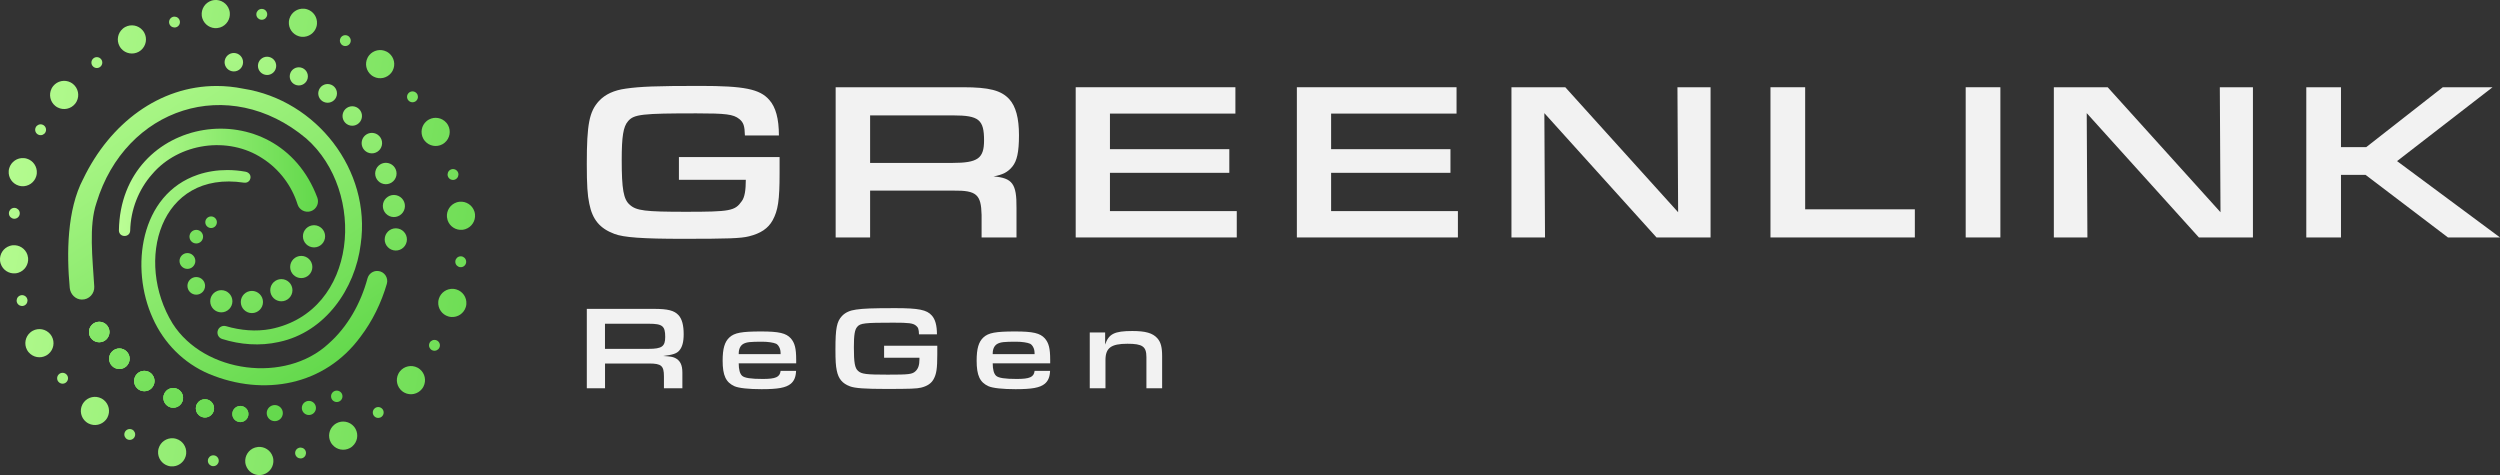 <svg xmlns="http://www.w3.org/2000/svg" xmlns:xlink="http://www.w3.org/1999/xlink" id="Layer_2" data-name="Layer 2" viewBox="0 0 1175.49 223.38"><rect x="0" y="0" width="1175.49" height="223.38" fill="#333333" stroke="none"/><defs><style>      .cls-1 {        fill: none;      }      .cls-2 {        fill: url(#linear-gradient-8);      }      .cls-3 {        fill: url(#linear-gradient-7);      }      .cls-4 {        fill: url(#linear-gradient-5);      }      .cls-5 {        fill: url(#linear-gradient-6);      }      .cls-6 {        fill: url(#linear-gradient-9);      }      .cls-7 {        fill: url(#linear-gradient-4);      }      .cls-8 {        fill: url(#linear-gradient-3);      }      .cls-9 {        fill: url(#linear-gradient-2);      }      .cls-10 {        fill: url(#linear-gradient);      }      .cls-11 {        clip-path: url(#clippath-17);      }      .cls-12 {        clip-path: url(#clippath-19);      }      .cls-13 {        clip-path: url(#clippath-11);      }      .cls-14 {        clip-path: url(#clippath-16);      }      .cls-15 {        clip-path: url(#clippath-18);      }      .cls-16 {        clip-path: url(#clippath-10);      }      .cls-17 {        clip-path: url(#clippath-15);      }      .cls-18 {        clip-path: url(#clippath-13);      }      .cls-19 {        clip-path: url(#clippath-14);      }      .cls-20 {        clip-path: url(#clippath-12);      }      .cls-21 {        clip-path: url(#clippath-31);      }      .cls-22 {        clip-path: url(#clippath-32);      }      .cls-23 {        clip-path: url(#clippath-33);      }      .cls-24 {        clip-path: url(#clippath-34);      }      .cls-25 {        clip-path: url(#clippath-35);      }      .cls-26 {        clip-path: url(#clippath-39);      }      .cls-27 {        clip-path: url(#clippath-30);      }      .cls-28 {        clip-path: url(#clippath-36);      }      .cls-29 {        clip-path: url(#clippath-37);      }      .cls-30 {        clip-path: url(#clippath-38);      }      .cls-31 {        clip-path: url(#clippath-27);      }      .cls-32 {        clip-path: url(#clippath-29);      }      .cls-33 {        clip-path: url(#clippath-26);      }      .cls-34 {        clip-path: url(#clippath-28);      }      .cls-35 {        clip-path: url(#clippath-20);      }      .cls-36 {        clip-path: url(#clippath-21);      }      .cls-37 {        clip-path: url(#clippath-22);      }      .cls-38 {        clip-path: url(#clippath-23);      }      .cls-39 {        clip-path: url(#clippath-24);      }      .cls-40 {        clip-path: url(#clippath-25);      }      .cls-41 {        clip-path: url(#clippath-1);      }      .cls-42 {        clip-path: url(#clippath-3);      }      .cls-43 {        clip-path: url(#clippath-4);      }      .cls-44 {        clip-path: url(#clippath-2);      }      .cls-45 {        clip-path: url(#clippath-7);      }      .cls-46 {        clip-path: url(#clippath-6);      }      .cls-47 {        clip-path: url(#clippath-9);      }      .cls-48 {        clip-path: url(#clippath-8);      }      .cls-49 {        clip-path: url(#clippath-5);      }      .cls-50 {        fill: url(#linear-gradient-43);      }      .cls-51 {        fill: url(#linear-gradient-40);      }      .cls-52 {        fill: url(#linear-gradient-41);      }      .cls-53 {        fill: url(#linear-gradient-42);      }      .cls-54 {        fill: url(#linear-gradient-49);      }      .cls-55 {        fill: url(#linear-gradient-48);      }      .cls-56 {        fill: url(#linear-gradient-45);      }      .cls-57 {        fill: url(#linear-gradient-47);      }      .cls-58 {        fill: url(#linear-gradient-44);      }      .cls-59 {        fill: url(#linear-gradient-46);      }      .cls-60 {        fill: url(#linear-gradient-10);      }      .cls-61 {        fill: url(#linear-gradient-11);      }      .cls-62 {        fill: url(#linear-gradient-12);      }      .cls-63 {        fill: url(#linear-gradient-13);      }      .cls-64 {        fill: url(#linear-gradient-19);      }      .cls-65 {        fill: url(#linear-gradient-14);      }      .cls-66 {        fill: url(#linear-gradient-21);      }      .cls-67 {        fill: url(#linear-gradient-20);      }      .cls-68 {        fill: url(#linear-gradient-22);      }      .cls-69 {        fill: url(#linear-gradient-23);      }      .cls-70 {        fill: url(#linear-gradient-28);      }      .cls-71 {        fill: url(#linear-gradient-25);      }      .cls-72 {        fill: url(#linear-gradient-32);      }      .cls-73 {        fill: url(#linear-gradient-31);      }      .cls-74 {        fill: url(#linear-gradient-33);      }      .cls-75 {        fill: url(#linear-gradient-30);      }      .cls-76 {        fill: url(#linear-gradient-15);      }      .cls-77 {        fill: url(#linear-gradient-16);      }      .cls-78 {        fill: url(#linear-gradient-17);      }      .cls-79 {        fill: url(#linear-gradient-18);      }      .cls-80 {        fill: url(#linear-gradient-35);      }      .cls-81 {        fill: url(#linear-gradient-34);      }      .cls-82 {        fill: url(#linear-gradient-36);      }      .cls-83 {        fill: url(#linear-gradient-38);      }      .cls-84 {        fill: url(#linear-gradient-27);      }      .cls-85 {        fill: url(#linear-gradient-24);      }      .cls-86 {        fill: url(#linear-gradient-26);      }      .cls-87 {        fill: url(#linear-gradient-29);      }      .cls-88 {        fill: url(#linear-gradient-37);      }      .cls-89 {        fill: url(#linear-gradient-39);      }      .cls-90 {        fill: url(#linear-gradient-57);      }      .cls-91 {        fill: url(#linear-gradient-58);      }      .cls-92 {        fill: url(#linear-gradient-59);      }      .cls-93 {        fill: url(#linear-gradient-53);      }      .cls-94 {        fill: url(#linear-gradient-54);      }      .cls-95 {        fill: url(#linear-gradient-55);      }      .cls-96 {        fill: url(#linear-gradient-56);      }      .cls-97 {        fill: url(#linear-gradient-50);      }      .cls-98 {        fill: url(#linear-gradient-51);      }      .cls-99 {        fill: url(#linear-gradient-52);      }      .cls-100 {        fill: url(#linear-gradient-67);      }      .cls-101 {        fill: url(#linear-gradient-68);      }      .cls-102 {        fill: url(#linear-gradient-69);      }      .cls-103 {        fill: url(#linear-gradient-63);      }      .cls-104 {        fill: url(#linear-gradient-64);      }      .cls-105 {        fill: url(#linear-gradient-65);      }      .cls-106 {        fill: url(#linear-gradient-66);      }      .cls-107 {        fill: url(#linear-gradient-60);      }      .cls-108 {        fill: url(#linear-gradient-61);      }      .cls-109 {        fill: url(#linear-gradient-62);      }      .cls-110 {        fill: url(#linear-gradient-72);      }      .cls-111 {        fill: url(#linear-gradient-71);      }      .cls-112 {        fill: url(#linear-gradient-73);      }      .cls-113 {        fill: url(#linear-gradient-70);      }      .cls-114 {        fill: #f2f2f2;      }      .cls-115 {        clip-path: url(#clippath);      }    </style><linearGradient id="linear-gradient" x1="-38.54" y1="185.23" x2="241.1" y2="240.16" gradientUnits="userSpaceOnUse"><stop offset="0" stop-color="#bbfe95"></stop><stop offset="1" stop-color="#62d84b"></stop></linearGradient><linearGradient id="linear-gradient-2" x1="-39.29" y1="189.06" x2="240.35" y2="243.99" xlink:href="#linear-gradient"></linearGradient><linearGradient id="linear-gradient-3" x1="-36.96" y1="177.19" x2="242.68" y2="232.12" xlink:href="#linear-gradient"></linearGradient><linearGradient id="linear-gradient-4" x1="-31.9" y1="151.45" x2="247.74" y2="206.38" xlink:href="#linear-gradient"></linearGradient><linearGradient id="linear-gradient-5" x1="-24.89" y1="115.74" x2="254.76" y2="170.67" xlink:href="#linear-gradient"></linearGradient><linearGradient id="linear-gradient-6" x1="-16.98" y1="75.5" x2="262.66" y2="130.43" xlink:href="#linear-gradient"></linearGradient><linearGradient id="linear-gradient-7" x1="-9.4" y1="36.87" x2="270.25" y2="91.8" xlink:href="#linear-gradient"></linearGradient><linearGradient id="linear-gradient-8" x1="-3.28" y1="5.71" x2="276.37" y2="60.64" xlink:href="#linear-gradient"></linearGradient><linearGradient id="linear-gradient-9" x1=".44" y1="-13.22" x2="280.09" y2="41.71" xlink:href="#linear-gradient"></linearGradient><linearGradient id="linear-gradient-10" x1="1.19" y1="-17.04" x2="280.84" y2="37.89" xlink:href="#linear-gradient"></linearGradient><linearGradient id="linear-gradient-11" x1="-1.14" y1="-5.17" x2="278.51" y2="49.76" xlink:href="#linear-gradient"></linearGradient><linearGradient id="linear-gradient-12" x1="-6.19" y1="20.57" x2="273.45" y2="75.5" xlink:href="#linear-gradient"></linearGradient><linearGradient id="linear-gradient-13" x1="-13.21" y1="56.28" x2="266.43" y2="111.21" xlink:href="#linear-gradient"></linearGradient><linearGradient id="linear-gradient-14" x1="-21.11" y1="96.52" x2="258.53" y2="151.45" xlink:href="#linear-gradient"></linearGradient><linearGradient id="linear-gradient-15" x1="-28.7" y1="135.15" x2="250.94" y2="190.08" xlink:href="#linear-gradient"></linearGradient><linearGradient id="linear-gradient-16" x1="-34.82" y1="166.3" x2="244.82" y2="221.23" xlink:href="#linear-gradient"></linearGradient><linearGradient id="linear-gradient-17" x1="-39.32" y1="189.21" x2="240.32" y2="244.14" xlink:href="#linear-gradient"></linearGradient><linearGradient id="linear-gradient-18" x1="-38.44" y1="184.75" x2="241.2" y2="239.68" xlink:href="#linear-gradient"></linearGradient><linearGradient id="linear-gradient-19" x1="-34.62" y1="165.26" x2="245.03" y2="220.19" xlink:href="#linear-gradient"></linearGradient><linearGradient id="linear-gradient-20" x1="-28.42" y1="133.71" x2="251.23" y2="188.64" xlink:href="#linear-gradient"></linearGradient><linearGradient id="linear-gradient-21" x1="-20.79" y1="94.89" x2="258.85" y2="149.82" xlink:href="#linear-gradient"></linearGradient><linearGradient id="linear-gradient-22" x1="-12.9" y1="54.72" x2="266.74" y2="109.65" xlink:href="#linear-gradient"></linearGradient><linearGradient id="linear-gradient-23" x1="-5.95" y1="19.31" x2="273.7" y2="74.24" xlink:href="#linear-gradient"></linearGradient><linearGradient id="linear-gradient-24" x1="-.99" y1="-5.94" x2="278.66" y2="48.99" xlink:href="#linear-gradient"></linearGradient><linearGradient id="linear-gradient-25" x1="1.22" y1="-17.19" x2="280.87" y2="37.74" xlink:href="#linear-gradient"></linearGradient><linearGradient id="linear-gradient-26" x1=".35" y1="-12.74" x2="279.99" y2="42.19" xlink:href="#linear-gradient"></linearGradient><linearGradient id="linear-gradient-27" x1="-3.48" y1="6.75" x2="276.16" y2="61.68" xlink:href="#linear-gradient"></linearGradient><linearGradient id="linear-gradient-28" x1="-9.68" y1="38.31" x2="269.96" y2="93.24" xlink:href="#linear-gradient"></linearGradient><linearGradient id="linear-gradient-29" x1="-17.3" y1="77.13" x2="262.34" y2="132.06" xlink:href="#linear-gradient"></linearGradient><linearGradient id="linear-gradient-30" x1="-25.19" y1="117.3" x2="254.45" y2="172.23" xlink:href="#linear-gradient"></linearGradient><linearGradient id="linear-gradient-31" x1="-32.15" y1="152.7" x2="247.49" y2="207.63" xlink:href="#linear-gradient"></linearGradient><linearGradient id="linear-gradient-32" x1="-37.11" y1="177.96" x2="242.53" y2="232.89" xlink:href="#linear-gradient"></linearGradient><clipPath id="clippath"><path class="cls-1" d="M125.41,194.24c0,2.09,1.7,3.79,3.79,3.79s3.79-1.7,3.79-3.79-1.7-3.79-3.79-3.79-3.79,1.69-3.79,3.79"></path></clipPath><linearGradient id="linear-gradient-33" x1="-473.71" y1="4785.57" x2="-470.55" y2="4785.57" gradientTransform="translate(-391167.07 38677.41) rotate(90) scale(81.77 -81.77)" xlink:href="#linear-gradient"></linearGradient><clipPath id="clippath-1"><path class="cls-1" d="M141.92,191.82c0,1.83,1.49,3.32,3.32,3.32s3.32-1.49,3.32-3.32-1.49-3.32-3.32-3.32-3.32,1.48-3.32,3.32"></path></clipPath><linearGradient id="linear-gradient-34" x1="-473.25" y1="4785.75" x2="-470.48" y2="4785.75" gradientTransform="translate(-391165.82 38668.32) rotate(90) scale(81.77 -81.77)" xlink:href="#linear-gradient"></linearGradient><clipPath id="clippath-2"><path class="cls-1" d="M155.66,186.34c0,1.48,1.2,2.69,2.69,2.69s2.68-1.2,2.68-2.69-1.2-2.68-2.68-2.68-2.69,1.2-2.69,2.68"></path></clipPath><linearGradient id="linear-gradient-35" x1="-472.71" y1="4785.92" x2="-470.47" y2="4785.92" gradientTransform="translate(-391166.7 38660.34) rotate(90) scale(81.77 -81.77)" xlink:href="#linear-gradient"></linearGradient><clipPath id="clippath-3"><path class="cls-1" d="M109.22,194.67c0,2.1,1.7,3.8,3.8,3.8s3.8-1.7,3.8-3.8-1.7-3.8-3.8-3.8-3.8,1.7-3.8,3.8"></path></clipPath><linearGradient id="linear-gradient-36" x1="-473.86" y1="4785.47" x2="-470.53" y2="4785.47" gradientTransform="translate(-391174.84 38689.33) rotate(90) scale(81.77 -81.77)" xlink:href="#linear-gradient"></linearGradient><clipPath id="clippath-4"><path class="cls-1" d="M109.22,194.67c0,2.1,1.7,3.8,3.8,3.8s3.8-1.7,3.8-3.8-1.7-3.8-3.8-3.8-3.8,1.7-3.8,3.8"></path></clipPath><linearGradient id="linear-gradient-37" x1="-473.86" y1="4785.47" x2="-470.53" y2="4785.47" gradientTransform="translate(-391174.84 38689.33) rotate(90) scale(81.77 -81.77)" xlink:href="#linear-gradient"></linearGradient><clipPath id="clippath-5"><path class="cls-1" d="M92.09,192.01c0,2.37,1.92,4.28,4.28,4.28s4.28-1.92,4.28-4.28-1.92-4.28-4.28-4.28-4.28,1.92-4.28,4.28"></path></clipPath><linearGradient id="linear-gradient-38" x1="-473.06" y1="4785.38" x2="-470.6" y2="4785.38" gradientTransform="translate(-391184.06 38696.66) rotate(90) scale(81.77 -81.77)" xlink:href="#linear-gradient"></linearGradient><clipPath id="clippath-6"><path class="cls-1" d="M92.09,192.01c0,2.37,1.92,4.28,4.28,4.28s4.28-1.92,4.28-4.28-1.92-4.28-4.28-4.28-4.28,1.92-4.28,4.28"></path></clipPath><linearGradient id="linear-gradient-39" x1="-473.06" y1="4785.38" x2="-470.6" y2="4785.38" gradientTransform="translate(-391184.06 38696.66) rotate(90) scale(81.77 -81.77)" xlink:href="#linear-gradient"></linearGradient><clipPath id="clippath-7"><path class="cls-1" d="M92.09,192.01c0,2.37,1.92,4.28,4.28,4.28s4.28-1.92,4.28-4.28-1.92-4.28-4.28-4.28-4.28,1.92-4.28,4.28"></path></clipPath><linearGradient id="linear-gradient-40" x1="-473.06" y1="4785.38" x2="-470.6" y2="4785.38" gradientTransform="translate(-391184.06 38696.66) rotate(90) scale(81.77 -81.77)" xlink:href="#linear-gradient"></linearGradient><clipPath id="clippath-8"><path class="cls-1" d="M76.82,187.08c0,2.56,2.08,4.63,4.63,4.63s4.63-2.07,4.63-4.63-2.07-4.63-4.63-4.63-4.63,2.07-4.63,4.63"></path></clipPath><linearGradient id="linear-gradient-41" x1="-473.06" y1="4785.31" x2="-470.6" y2="4785.31" gradientTransform="translate(-391193.27 38702.63) rotate(90) scale(81.77 -81.77)" xlink:href="#linear-gradient"></linearGradient><clipPath id="clippath-9"><path class="cls-1" d="M76.82,187.08c0,2.56,2.08,4.63,4.63,4.63s4.63-2.07,4.63-4.63-2.07-4.63-4.63-4.63-4.63,2.07-4.63,4.63"></path></clipPath><linearGradient id="linear-gradient-42" x1="-473.06" y1="4785.31" x2="-470.6" y2="4785.31" gradientTransform="translate(-391193.27 38702.63) rotate(90) scale(81.77 -81.77)" xlink:href="#linear-gradient"></linearGradient><clipPath id="clippath-10"><path class="cls-1" d="M76.82,187.08c0,2.56,2.08,4.63,4.63,4.63s4.63-2.07,4.63-4.63-2.07-4.63-4.63-4.63-4.63,2.07-4.63,4.63"></path></clipPath><linearGradient id="linear-gradient-43" x1="-473.06" y1="4785.31" x2="-470.6" y2="4785.31" gradientTransform="translate(-391193.27 38702.63) rotate(90) scale(81.77 -81.77)" xlink:href="#linear-gradient"></linearGradient><clipPath id="clippath-11"><path class="cls-1" d="M63.07,179.16c0,2.65,2.14,4.79,4.79,4.79s4.79-2.14,4.79-4.79-2.14-4.79-4.79-4.79-4.79,2.14-4.79,4.79"></path></clipPath><linearGradient id="linear-gradient-44" x1="-473.06" y1="4785.26" x2="-470.6" y2="4785.26" gradientTransform="translate(-391202.64 38708.64) rotate(90) scale(81.77 -81.77)" xlink:href="#linear-gradient"></linearGradient><clipPath id="clippath-12"><path class="cls-1" d="M63.07,179.16c0,2.65,2.14,4.79,4.79,4.79s4.79-2.14,4.79-4.79-2.14-4.79-4.79-4.79-4.79,2.14-4.79,4.79"></path></clipPath><linearGradient id="linear-gradient-45" x1="-473.06" y1="4785.26" x2="-470.6" y2="4785.26" gradientTransform="translate(-391202.64 38708.64) rotate(90) scale(81.77 -81.77)" xlink:href="#linear-gradient"></linearGradient><clipPath id="clippath-13"><path class="cls-1" d="M63.07,179.16c0,2.65,2.14,4.79,4.79,4.79s4.79-2.14,4.79-4.79-2.14-4.79-4.79-4.79-4.79,2.14-4.79,4.79"></path></clipPath><linearGradient id="linear-gradient-46" x1="-473.06" y1="4785.26" x2="-470.6" y2="4785.26" gradientTransform="translate(-391202.64 38708.64) rotate(90) scale(81.77 -81.77)" xlink:href="#linear-gradient"></linearGradient><clipPath id="clippath-14"><path class="cls-1" d="M51.31,168.67c0,2.66,2.16,4.82,4.82,4.82s4.82-2.16,4.82-4.82-2.16-4.82-4.82-4.82-4.82,2.16-4.82,4.82"></path></clipPath><linearGradient id="linear-gradient-47" x1="-473.06" y1="4785.23" x2="-470.6" y2="4785.23" gradientTransform="translate(-391212.22 38710.07) rotate(90) scale(81.77 -81.77)" xlink:href="#linear-gradient"></linearGradient><clipPath id="clippath-15"><path class="cls-1" d="M51.31,168.67c0,2.66,2.16,4.82,4.82,4.82s4.82-2.16,4.82-4.82-2.16-4.82-4.82-4.82-4.82,2.16-4.82,4.82"></path></clipPath><linearGradient id="linear-gradient-48" x1="-473.06" y1="4785.23" x2="-470.6" y2="4785.23" gradientTransform="translate(-391212.22 38710.07) rotate(90) scale(81.77 -81.77)" xlink:href="#linear-gradient"></linearGradient><clipPath id="clippath-16"><path class="cls-1" d="M51.31,168.67c0,2.66,2.16,4.82,4.82,4.82s4.82-2.16,4.82-4.82-2.16-4.82-4.82-4.82-4.82,2.16-4.82,4.82"></path></clipPath><linearGradient id="linear-gradient-49" x1="-473.06" y1="4785.23" x2="-470.6" y2="4785.23" gradientTransform="translate(-391212.22 38710.07) rotate(90) scale(81.77 -81.77)" xlink:href="#linear-gradient"></linearGradient><clipPath id="clippath-17"><path class="cls-1" d="M41.84,156.11c0,2.66,2.15,4.81,4.81,4.81s4.81-2.15,4.81-4.81-2.16-4.81-4.81-4.81-4.81,2.15-4.81,4.81"></path></clipPath><linearGradient id="linear-gradient-50" x1="-473.06" y1="4785.22" x2="-470.6" y2="4785.22" gradientTransform="translate(-391220.66 38716.84) rotate(90) scale(81.77 -81.77)" xlink:href="#linear-gradient"></linearGradient><clipPath id="clippath-18"><path class="cls-1" d="M41.84,156.11c0,2.66,2.15,4.81,4.81,4.81s4.81-2.15,4.81-4.81-2.16-4.81-4.81-4.81-4.81,2.15-4.81,4.81"></path></clipPath><linearGradient id="linear-gradient-51" x1="-473.06" y1="4785.22" x2="-470.6" y2="4785.22" gradientTransform="translate(-391220.66 38716.84) rotate(90) scale(81.77 -81.77)" xlink:href="#linear-gradient"></linearGradient><clipPath id="clippath-19"><path class="cls-1" d="M41.84,156.11c0,2.66,2.15,4.81,4.81,4.81s4.81-2.15,4.81-4.81-2.16-4.81-4.81-4.81-4.81,2.15-4.81,4.81"></path></clipPath><linearGradient id="linear-gradient-52" x1="-473.06" y1="4785.22" x2="-470.6" y2="4785.22" gradientTransform="translate(-391220.66 38716.84) rotate(90) scale(81.77 -81.77)" xlink:href="#linear-gradient"></linearGradient><clipPath id="clippath-20"><path class="cls-1" d="M105.7,28.32c-.51,2.34.97,4.66,3.32,5.17,2.34.51,4.66-.97,5.17-3.31.51-2.34-.97-4.66-3.31-5.17-2.34-.51-4.66.97-5.17,3.31"></path></clipPath><linearGradient id="linear-gradient-53" x1="-478.03" y1="4780.18" x2="-475.58" y2="4780.18" gradientTransform="translate(-390745.62 39074.17) rotate(90) scale(81.77 -81.77)" xlink:href="#linear-gradient"></linearGradient><clipPath id="clippath-21"><path class="cls-1" d="M121.38,30.04c-.51,2.32.96,4.61,3.28,5.12,2.32.51,4.61-.96,5.11-3.28.51-2.32-.96-4.61-3.28-5.11-2.32-.51-4.61.96-5.12,3.28"></path></clipPath><linearGradient id="linear-gradient-54" x1="-478.03" y1="4780.28" x2="-475.58" y2="4780.28" gradientTransform="translate(-390738.04 39071.53) rotate(90) scale(81.77 -81.77)" xlink:href="#linear-gradient"></linearGradient><clipPath id="clippath-22"><path class="cls-1" d="M136.33,35c-.5,2.3.96,4.58,3.26,5.08,2.31.5,4.58-.96,5.08-3.26.5-2.31-.95-4.58-3.26-5.08-2.3-.5-4.58.95-5.08,3.26"></path></clipPath><linearGradient id="linear-gradient-55" x1="-478.03" y1="4780.37" x2="-475.58" y2="4780.37" gradientTransform="translate(-390730.58 39064.51) rotate(90) scale(81.77 -81.77)" xlink:href="#linear-gradient"></linearGradient><clipPath id="clippath-23"><path class="cls-1" d="M149.74,42.97c-.52,2.38.98,4.72,3.36,5.24,2.38.52,4.73-.98,5.25-3.36s-.99-4.72-3.36-5.24c-2.38-.52-4.72.99-5.24,3.36"></path></clipPath><linearGradient id="linear-gradient-56" x1="-478.03" y1="4780.44" x2="-475.58" y2="4780.44" gradientTransform="translate(-390723.14 39057.86) rotate(90) scale(81.77 -81.77)" xlink:href="#linear-gradient"></linearGradient><clipPath id="clippath-24"><path class="cls-1" d="M161.16,53.57c-.54,2.47,1.02,4.91,3.49,5.45,2.47.54,4.91-1.03,5.45-3.5.54-2.47-1.02-4.91-3.49-5.45s-4.91,1.03-5.45,3.5"></path></clipPath><linearGradient id="linear-gradient-57" x1="-478.03" y1="4780.49" x2="-475.58" y2="4780.49" gradientTransform="translate(-390715.47 39057.5) rotate(90) scale(81.77 -81.77)" xlink:href="#linear-gradient"></linearGradient><clipPath id="clippath-25"><path class="cls-1" d="M170.15,66.27c-.57,2.6,1.08,5.16,3.67,5.73,2.6.57,5.16-1.08,5.73-3.68.57-2.6-1.08-5.16-3.67-5.73-2.6-.57-5.16,1.08-5.73,3.67"></path></clipPath><linearGradient id="linear-gradient-58" x1="-478.03" y1="4780.52" x2="-475.58" y2="4780.52" gradientTransform="translate(-390708.57 39056.6) rotate(90) scale(81.77 -81.77)" xlink:href="#linear-gradient"></linearGradient><clipPath id="clippath-26"><path class="cls-1" d="M176.52,80.52c-.59,2.71,1.12,5.39,3.84,5.98,2.71.59,5.39-1.13,5.99-3.84.59-2.71-1.12-5.39-3.84-5.99s-5.39,1.13-5.98,3.84"></path></clipPath><linearGradient id="linear-gradient-59" x1="-478.03" y1="4780.53" x2="-475.58" y2="4780.53" gradientTransform="translate(-390702.69 39055.05) rotate(90) scale(81.77 -81.77)" xlink:href="#linear-gradient"></linearGradient><clipPath id="clippath-27"><path class="cls-1" d="M180.13,95.75c-.61,2.8,1.16,5.57,3.97,6.19,2.8.61,5.57-1.16,6.18-3.97.61-2.8-1.16-5.57-3.97-6.18-2.8-.61-5.57,1.16-6.19,3.96"></path></clipPath><linearGradient id="linear-gradient-60" x1="-478.03" y1="4780.52" x2="-475.58" y2="4780.52" gradientTransform="translate(-390697.96 39053.52) rotate(90) scale(81.77 -81.77)" xlink:href="#linear-gradient"></linearGradient><clipPath id="clippath-28"><path class="cls-1" d="M181,111.46c-.62,2.82,1.17,5.6,3.99,6.22,2.82.62,5.6-1.17,6.22-3.99.62-2.82-1.17-5.6-3.99-6.22-2.82-.62-5.6,1.17-6.22,3.99"></path></clipPath><linearGradient id="linear-gradient-61" x1="-478.03" y1="4780.49" x2="-475.58" y2="4780.49" gradientTransform="translate(-390694.64 39050.89) rotate(90) scale(81.77 -81.77)" xlink:href="#linear-gradient"></linearGradient><clipPath id="clippath-29"><path class="cls-1" d="M142.43,111.11c0,2.88,2.34,5.22,5.22,5.22s5.22-2.34,5.22-5.22-2.34-5.22-5.22-5.22-5.22,2.34-5.22,5.22"></path></clipPath><linearGradient id="linear-gradient-62" x1="-473.17" y1="4785.8" x2="-470.71" y2="4785.8" gradientTransform="translate(-391167.26 38651.45) rotate(90) scale(81.77 -81.77)" xlink:href="#linear-gradient"></linearGradient><clipPath id="clippath-30"><path class="cls-1" d="M136.43,125.54c0,2.88,2.34,5.22,5.22,5.22s5.22-2.34,5.22-5.22-2.34-5.22-5.22-5.22-5.22,2.34-5.22,5.22"></path></clipPath><linearGradient id="linear-gradient-63" x1="-473.06" y1="4785.64" x2="-470.6" y2="4785.64" gradientTransform="translate(-391160.4 38657.01) rotate(90) scale(81.77 -81.77)" xlink:href="#linear-gradient"></linearGradient><clipPath id="clippath-31"><path class="cls-1" d="M127.07,136.45c0,2.88,2.34,5.22,5.22,5.22s5.22-2.34,5.22-5.22-2.34-5.22-5.22-5.22-5.22,2.34-5.22,5.22"></path></clipPath><linearGradient id="linear-gradient-64" x1="-473.01" y1="4785.47" x2="-470.55" y2="4785.47" gradientTransform="translate(-391155.97 38663.82) rotate(90) scale(81.77 -81.77)" xlink:href="#linear-gradient"></linearGradient><clipPath id="clippath-32"><path class="cls-1" d="M113.22,142c0,2.88,2.34,5.22,5.22,5.22s5.22-2.34,5.22-5.22-2.34-5.22-5.22-5.22-5.22,2.34-5.22,5.22"></path></clipPath><linearGradient id="linear-gradient-65" x1="-473.04" y1="4785.29" x2="-470.59" y2="4785.29" gradientTransform="translate(-391155.18 38672.22) rotate(90) scale(81.77 -81.77)" xlink:href="#linear-gradient"></linearGradient><clipPath id="clippath-33"><path class="cls-1" d="M98.84,141.65c0,2.88,2.34,5.22,5.22,5.22s5.22-2.34,5.22-5.22-2.34-5.22-5.22-5.22-5.22,2.34-5.22,5.22"></path></clipPath><linearGradient id="linear-gradient-66" x1="-473.14" y1="4785.15" x2="-470.69" y2="4785.15" gradientTransform="translate(-391157.67 38679.96) rotate(90) scale(81.77 -81.77)" xlink:href="#linear-gradient"></linearGradient><clipPath id="clippath-34"><path class="cls-1" d="M88.13,134.41c0,2.29,1.86,4.15,4.15,4.15s4.15-1.86,4.15-4.15-1.86-4.15-4.15-4.15-4.15,1.86-4.15,4.15"></path></clipPath><linearGradient id="linear-gradient-67" x1="-472.93" y1="4785.07" x2="-470.98" y2="4785.07" gradientTransform="translate(-391163.47 38685.18) rotate(90) scale(81.77 -81.77)" xlink:href="#linear-gradient"></linearGradient><clipPath id="clippath-35"><path class="cls-1" d="M84.41,122.71c0,2.05,1.67,3.72,3.72,3.72s3.72-1.67,3.72-3.72-1.67-3.72-3.72-3.72-3.72,1.67-3.72,3.72"></path></clipPath><linearGradient id="linear-gradient-68" x1="-472.93" y1="4785.11" x2="-471.18" y2="4785.11" gradientTransform="translate(-391170.47 38685.57) rotate(90) scale(81.77 -81.77)" xlink:href="#linear-gradient"></linearGradient><clipPath id="clippath-36"><path class="cls-1" d="M89.09,111.28c0,1.77,1.43,3.2,3.2,3.2s3.2-1.43,3.2-3.2-1.43-3.2-3.2-3.2-3.2,1.43-3.2,3.2"></path></clipPath><linearGradient id="linear-gradient-69" x1="-472.84" y1="4785.23" x2="-471.34" y2="4785.23" gradientTransform="translate(-391176.01 38681.49) rotate(90) scale(81.77 -81.77)" xlink:href="#linear-gradient"></linearGradient><clipPath id="clippath-37"><path class="cls-1" d="M96.53,104.49c0,1.5,1.22,2.73,2.73,2.73s2.72-1.22,2.72-2.73-1.22-2.73-2.72-2.73-2.73,1.22-2.73,2.73"></path></clipPath><linearGradient id="linear-gradient-70" x1="-472.7" y1="4785.34" x2="-471.42" y2="4785.34" gradientTransform="translate(-391178.58 38676.63) rotate(90) scale(81.77 -81.77)" xlink:href="#linear-gradient"></linearGradient><clipPath id="clippath-38"><path class="cls-1" d="M93.04,82.16c-27.32,9.24-31.95,43.94-21.2,67.48,5.21,11.66,14.48,21.12,26.51,26.21,25.63,10.65,54.3,5.5,71.17-17.52,5.6-7.36,9.77-15.95,12.37-24.87.84-2.89-1.2-5.83-4.2-6.05-2.27-.16-4.31,1.32-4.9,3.51-3.15,11.63-9.25,22.67-18.31,30.68-20.23,18.79-58.45,13.95-73.32-9.47-18-29.25-6.17-72.26,33.65-66.23,1.04.16,2.13-.29,2.67-1.34.89-1.72-.13-3.47-2.04-3.82-2.82-.52-5.7-.78-8.58-.78-4.72,0-9.42.71-13.81,2.19"></path></clipPath><linearGradient id="linear-gradient-71" x1="-472.72" y1="4785.76" x2="-470.66" y2="4785.76" gradientTransform="translate(-391189.5 38671.4) rotate(90) scale(81.77 -81.77)" xlink:href="#linear-gradient"></linearGradient><clipPath id="clippath-39"><path class="cls-1" d="M39.09,84.18c-7.58,14.43-7.8,34.95-6.3,51.17.28,2.98,2.66,5.46,5.66,5.51,3.42.06,6.07-2.8,5.87-6.14-.8-13.24-2.63-28.59,1.04-39.34,13.56-44.7,62.15-60.83,98.6-30.29,28.48,24.94,24.43,81.36-16.67,89.61-6.94,1.32-14.23.65-21.03-1.34-1.52-.44-3.12.31-3.75,1.76-.74,1.71.14,3.7,1.92,4.26,8.57,2.72,17.81,3.39,26.57,1.45l.27-.06c21.53-4.58,35.74-24.84,38.34-45.98,4.96-34.75-20.79-67.71-55.17-73.08-4.27-.87-8.5-1.28-12.64-1.28-26.74,0-50.06,17.42-62.7,43.76"></path></clipPath><linearGradient id="linear-gradient-72" x1="-473.06" y1="4785.83" x2="-470.6" y2="4785.83" gradientTransform="translate(-391214.42 38676.14) rotate(90) scale(81.77 -81.77)" xlink:href="#linear-gradient"></linearGradient><linearGradient id="linear-gradient-73" x1="55.91" y1="85.72" x2="149.51" y2="85.72" xlink:href="#linear-gradient"></linearGradient></defs><g id="Layer_1-2" data-name="Layer 1"><g><g><g><g><g id="_Radial_Repeat_" data-name="&amp;lt;Radial Repeat&amp;gt;"><path class="cls-10" d="M123.97,223.05c3.02-.98,4.85-3.92,4.55-6.95-.05-.47-.13-.93-.29-1.39-.98-3.01-3.92-4.85-6.94-4.55-.47.05-.95.15-1.41.29-3.02.99-4.85,3.92-4.55,6.96.05.47.14.93.3,1.39.98,3.01,3.91,4.84,6.93,4.55.47-.05.94-.14,1.41-.29"></path></g><g id="_Radial_Repeat_-2" data-name="&amp;lt;Radial Repeat&amp;gt;"><path class="cls-9" d="M80.42,219.28c3.16.25,5.98-1.76,6.86-4.68.14-.45.23-.91.27-1.4.25-3.16-1.76-5.98-4.67-6.86-.45-.14-.93-.23-1.41-.27-3.17-.24-5.99,1.77-6.87,4.69-.14.45-.22.91-.26,1.4-.25,3.15,1.76,5.97,4.67,6.86.45.14.92.23,1.41.27"></path></g><g id="_Radial_Repeat_-3" data-name="&amp;lt;Radial Repeat&amp;gt;"><path class="cls-8" d="M41.63,199.12c2.83,1.44,6.2.66,8.13-1.69.3-.36.56-.75.78-1.19,1.44-2.82.66-6.2-1.69-8.13-.36-.3-.77-.57-1.2-.79-2.83-1.44-6.21-.66-8.14,1.7-.3.36-.55.76-.78,1.19-1.44,2.82-.66,6.19,1.69,8.12.36.3.76.56,1.2.79"></path></g><g id="_Radial_Repeat_-4" data-name="&amp;lt;Radial Repeat&amp;gt;"><path class="cls-7" d="M13.5,165.65c2.06,2.42,5.48,2.99,8.16,1.55.41-.22.81-.48,1.18-.8,2.41-2.05,2.98-5.47,1.55-8.15-.22-.41-.5-.82-.81-1.19-2.07-2.41-5.48-2.98-8.17-1.54-.41.22-.8.49-1.17.81-2.41,2.05-2.98,5.46-1.55,8.15.22.42.49.81.81,1.19"></path></g><g id="_Radial_Repeat_-5" data-name="&amp;lt;Radial Repeat&amp;gt;"><path class="cls-4" d="M.32,123.97c.98,3.02,3.92,4.85,6.95,4.55.47-.05.93-.13,1.39-.29,3.01-.98,4.85-3.92,4.55-6.94-.05-.47-.15-.95-.29-1.41-.99-3.02-3.92-4.85-6.96-4.55-.47.05-.93.14-1.39.3-3.01.98-4.84,3.91-4.55,6.93.05.47.14.94.29,1.41"></path></g><g id="_Radial_Repeat_-6" data-name="&amp;lt;Radial Repeat&amp;gt;"><path class="cls-5" d="M4.1,80.42c-.25,3.16,1.76,5.98,4.68,6.86.45.14.91.23,1.4.27,3.16.25,5.98-1.76,6.86-4.67.14-.45.23-.93.27-1.41.24-3.17-1.77-5.99-4.69-6.87-.45-.14-.91-.22-1.4-.26-3.15-.25-5.97,1.76-6.86,4.67-.14.45-.23.92-.27,1.41"></path></g><g id="_Radial_Repeat_-7" data-name="&amp;lt;Radial Repeat&amp;gt;"><path class="cls-3" d="M24.26,41.63c-1.44,2.83-.66,6.2,1.69,8.13.36.3.75.56,1.19.78,2.82,1.44,6.2.66,8.13-1.69.3-.36.57-.77.79-1.2,1.44-2.83.66-6.21-1.7-8.14-.36-.3-.76-.55-1.19-.78-2.82-1.44-6.19-.66-8.12,1.69-.3.36-.56.76-.79,1.2"></path></g><g id="_Radial_Repeat_-8" data-name="&amp;lt;Radial Repeat&amp;gt;"><path class="cls-2" d="M57.73,13.5c-2.42,2.06-2.99,5.48-1.55,8.16.22.41.48.81.8,1.18,2.05,2.41,5.47,2.98,8.15,1.55.41-.22.82-.5,1.19-.81,2.41-2.07,2.98-5.48,1.54-8.17-.22-.41-.49-.8-.81-1.17-2.05-2.41-5.46-2.98-8.15-1.55-.42.22-.81.49-1.19.81"></path></g><g id="_Radial_Repeat_-9" data-name="&amp;lt;Radial Repeat&amp;gt;"><path class="cls-6" d="M99.41.32c-3.02.98-4.85,3.92-4.55,6.95.05.47.13.93.29,1.39.98,3.01,3.92,4.85,6.94,4.55.47-.05.95-.15,1.41-.29,3.02-.99,4.85-3.92,4.55-6.96-.05-.47-.14-.93-.3-1.39-.98-3.01-3.91-4.84-6.93-4.55-.47.05-.94.14-1.41.29"></path></g><g id="_Radial_Repeat_-10" data-name="&amp;lt;Radial Repeat&amp;gt;"><path class="cls-60" d="M142.96,4.1c-3.16-.25-5.98,1.76-6.86,4.68-.14.45-.23.91-.27,1.4-.25,3.16,1.76,5.98,4.67,6.86.45.14.93.23,1.41.27,3.17.24,5.99-1.77,6.87-4.69.14-.45.22-.91.26-1.4.25-3.15-1.76-5.97-4.67-6.86-.45-.14-.92-.23-1.41-.27"></path></g><g id="_Radial_Repeat_-11" data-name="&amp;lt;Radial Repeat&amp;gt;"><path class="cls-61" d="M181.75,24.26c-2.83-1.44-6.2-.66-8.13,1.69-.3.36-.56.75-.78,1.19-1.44,2.82-.66,6.2,1.69,8.13.36.3.77.57,1.2.79,2.83,1.44,6.21.66,8.14-1.7.3-.36.55-.76.78-1.19,1.44-2.82.66-6.19-1.69-8.12-.36-.3-.76-.56-1.2-.79"></path></g><g id="_Radial_Repeat_-12" data-name="&amp;lt;Radial Repeat&amp;gt;"><path class="cls-62" d="M209.88,57.73c-2.06-2.42-5.48-2.99-8.16-1.55-.41.22-.81.48-1.18.8-2.41,2.05-2.98,5.47-1.55,8.15.22.41.5.82.81,1.19,2.07,2.41,5.48,2.98,8.17,1.54.41-.22.8-.49,1.17-.81,2.41-2.05,2.98-5.46,1.55-8.15-.22-.42-.49-.81-.81-1.19"></path></g><g id="_Radial_Repeat_-13" data-name="&amp;lt;Radial Repeat&amp;gt;"><path class="cls-63" d="M223.05,99.41c-.98-3.02-3.92-4.85-6.95-4.55-.47.05-.93.13-1.39.29-3.01.98-4.85,3.92-4.55,6.94.05.47.15.95.29,1.41.99,3.02,3.92,4.85,6.96,4.55.47-.05.93-.14,1.39-.3,3.01-.98,4.84-3.91,4.55-6.93-.05-.47-.14-.94-.29-1.41"></path></g><g id="_Radial_Repeat_-14" data-name="&amp;lt;Radial Repeat&amp;gt;"><path class="cls-65" d="M219.28,142.96c.25-3.16-1.76-5.98-4.68-6.86-.45-.14-.91-.23-1.4-.27-3.16-.25-5.98,1.76-6.86,4.67-.14.45-.23.93-.27,1.41-.24,3.17,1.77,5.99,4.69,6.87.45.14.91.22,1.4.26,3.15.25,5.97-1.76,6.86-4.67.14-.45.23-.92.27-1.41"></path></g><g id="_Radial_Repeat_-15" data-name="&amp;lt;Radial Repeat&amp;gt;"><path class="cls-76" d="M199.12,181.75c1.44-2.83.66-6.2-1.69-8.13-.36-.3-.75-.56-1.19-.78-2.82-1.44-6.2-.66-8.13,1.69-.3.36-.57.77-.79,1.2-1.44,2.83-.66,6.21,1.7,8.14.36.3.76.55,1.19.78,2.82,1.44,6.19.66,8.12-1.69.3-.36.56-.76.79-1.2"></path></g><g id="_Radial_Repeat_-16" data-name="&amp;lt;Radial Repeat&amp;gt;"><path class="cls-77" d="M165.65,209.88c2.42-2.06,2.99-5.48,1.55-8.16-.22-.41-.48-.81-.8-1.18-2.05-2.41-5.47-2.98-8.15-1.55-.41.22-.82.5-1.19.81-2.41,2.07-2.98,5.48-1.54,8.17.22.41.49.8.81,1.17,2.05,2.41,5.46,2.98,8.15,1.55.42-.22.81-.49,1.19-.81"></path></g></g><g><g id="_Radial_Repeat_-17" data-name="&amp;lt;Radial Repeat&amp;gt;"><path class="cls-78" d="M100.57,219.18c1.22-.13,2.14-1.1,2.27-2.27.02-.18.02-.36,0-.55-.13-1.21-1.1-2.14-2.26-2.26-.18-.02-.37-.02-.56,0-1.22.13-2.14,1.1-2.27,2.27-.02.18-.02.36,0,.55.13,1.21,1.1,2.14,2.26,2.26.18.02.37.02.55,0"></path></g><g id="_Radial_Repeat_-18" data-name="&amp;lt;Radial Repeat&amp;gt;"><path class="cls-79" d="M60.29,206.74c1.18.34,2.4-.19,2.96-1.23.09-.16.16-.33.21-.51.34-1.17-.2-2.4-1.22-2.96-.16-.09-.33-.16-.51-.21-1.18-.34-2.4.2-2.96,1.23-.09.16-.16.33-.21.51-.34,1.17.19,2.39,1.22,2.96.16.09.33.16.51.21"></path></g><g id="_Radial_Repeat_-19" data-name="&amp;lt;Radial Repeat&amp;gt;"><path class="cls-64" d="M27.83,179.84c.95.77,2.29.74,3.2,0,.14-.11.27-.24.39-.39.77-.95.74-2.29,0-3.2-.11-.14-.25-.27-.39-.39-.96-.77-2.29-.74-3.21,0-.14.11-.27.24-.39.39-.76.95-.74,2.29,0,3.2.11.14.24.27.39.39"></path></g><g id="_Radial_Repeat_-20" data-name="&amp;lt;Radial Repeat&amp;gt;"><path class="cls-67" d="M8.13,142.55c.59,1.07,1.83,1.56,2.96,1.23.17-.05.34-.12.51-.21,1.07-.59,1.55-1.83,1.23-2.96-.05-.17-.12-.35-.21-.51-.59-1.07-1.84-1.56-2.96-1.22-.17.05-.34.12-.51.21-1.07.59-1.55,1.83-1.23,2.96.05.17.12.35.21.51"></path></g><g id="_Radial_Repeat_-21" data-name="&amp;lt;Radial Repeat&amp;gt;"><path class="cls-66" d="M4.2,100.57c.13,1.22,1.1,2.14,2.27,2.27.18.02.36.02.55,0,1.21-.13,2.14-1.1,2.26-2.26.02-.18.02-.37,0-.56-.13-1.22-1.1-2.14-2.27-2.27-.18-.02-.36-.02-.55,0-1.21.13-2.14,1.1-2.26,2.26-.02.18-.02.37,0,.55"></path></g><g id="_Radial_Repeat_-22" data-name="&amp;lt;Radial Repeat&amp;gt;"><path class="cls-68" d="M16.64,60.29c-.34,1.18.19,2.4,1.23,2.96.16.09.33.16.51.21,1.17.34,2.4-.2,2.96-1.22.09-.16.16-.33.21-.51.34-1.18-.2-2.4-1.23-2.96-.16-.09-.33-.16-.51-.21-1.17-.34-2.39.19-2.96,1.22-.09.16-.16.33-.21.51"></path></g><g id="_Radial_Repeat_-23" data-name="&amp;lt;Radial Repeat&amp;gt;"><path class="cls-69" d="M43.55,27.83c-.77.95-.74,2.29,0,3.2.11.14.24.27.39.39.95.77,2.29.74,3.2,0,.14-.11.27-.25.39-.39.77-.96.74-2.29,0-3.21-.11-.14-.24-.27-.39-.39-.95-.76-2.29-.74-3.2,0-.14.11-.27.24-.39.39"></path></g><g id="_Radial_Repeat_-24" data-name="&amp;lt;Radial Repeat&amp;gt;"><path class="cls-85" d="M80.83,8.13c-1.07.59-1.56,1.83-1.23,2.96.05.17.12.34.21.51.59,1.07,1.83,1.55,2.96,1.23.17-.05.35-.12.51-.21,1.07-.59,1.56-1.84,1.22-2.96-.05-.17-.12-.34-.21-.51-.59-1.07-1.83-1.55-2.96-1.23-.17.05-.35.12-.51.21"></path></g><g id="_Radial_Repeat_-25" data-name="&amp;lt;Radial Repeat&amp;gt;"><path class="cls-71" d="M122.81,4.2c-1.22.13-2.14,1.1-2.27,2.27-.02.18-.02.36,0,.55.13,1.21,1.1,2.14,2.26,2.26.18.02.37.02.56,0,1.22-.13,2.14-1.1,2.27-2.27.02-.18.02-.36,0-.55-.13-1.21-1.1-2.14-2.26-2.26-.18-.02-.37-.02-.55,0"></path></g><g id="_Radial_Repeat_-26" data-name="&amp;lt;Radial Repeat&amp;gt;"><path class="cls-86" d="M163.09,16.64c-1.18-.34-2.4.19-2.96,1.23-.09.16-.16.33-.21.51-.34,1.17.2,2.4,1.22,2.96.16.09.33.16.51.21,1.18.34,2.4-.2,2.96-1.23.09-.16.16-.33.21-.51.34-1.17-.19-2.39-1.22-2.96-.16-.09-.33-.16-.51-.21"></path></g><g id="_Radial_Repeat_-27" data-name="&amp;lt;Radial Repeat&amp;gt;"><path class="cls-84" d="M195.55,43.54c-.95-.77-2.29-.74-3.2,0-.14.11-.27.24-.39.39-.77.95-.74,2.29,0,3.2.11.14.25.27.39.39.96.77,2.29.74,3.21,0,.14-.11.27-.24.39-.39.76-.95.74-2.29,0-3.2-.11-.14-.24-.27-.39-.39"></path></g><g id="_Radial_Repeat_-28" data-name="&amp;lt;Radial Repeat&amp;gt;"><path class="cls-70" d="M215.25,80.83c-.59-1.07-1.83-1.56-2.96-1.23-.17.05-.34.12-.51.21-1.07.59-1.55,1.83-1.23,2.96.05.17.12.35.21.51.59,1.07,1.84,1.56,2.96,1.22.17-.05.34-.12.51-.21,1.07-.59,1.55-1.83,1.23-2.96-.05-.17-.12-.35-.21-.51"></path></g><g id="_Radial_Repeat_-29" data-name="&amp;lt;Radial Repeat&amp;gt;"><path class="cls-87" d="M219.18,122.8c-.13-1.22-1.1-2.14-2.27-2.27-.18-.02-.36-.02-.55,0-1.21.13-2.14,1.1-2.26,2.26-.02.18-.02.37,0,.56.13,1.22,1.1,2.14,2.27,2.27.18.02.36.02.55,0,1.21-.13,2.14-1.1,2.26-2.26.02-.18.02-.37,0-.55"></path></g><g id="_Radial_Repeat_-30" data-name="&amp;lt;Radial Repeat&amp;gt;"><path class="cls-75" d="M206.74,163.09c.34-1.18-.19-2.4-1.23-2.96-.16-.09-.33-.16-.51-.21-1.17-.34-2.4.2-2.96,1.22-.09.16-.16.33-.21.51-.34,1.18.2,2.4,1.23,2.96.16.09.33.16.51.21,1.17.34,2.39-.19,2.96-1.22.09-.16.16-.33.21-.51"></path></g><g id="_Radial_Repeat_-31" data-name="&amp;lt;Radial Repeat&amp;gt;"><path class="cls-73" d="M179.83,195.55c.77-.95.74-2.29,0-3.2-.11-.14-.24-.27-.39-.39-.95-.77-2.29-.74-3.2,0-.14.11-.27.25-.39.39-.77.96-.74,2.29,0,3.21.11.14.24.27.39.39.95.76,2.29.74,3.2,0,.14-.11.27-.24.39-.39"></path></g><g id="_Radial_Repeat_-32" data-name="&amp;lt;Radial Repeat&amp;gt;"><path class="cls-72" d="M142.55,215.25c1.07-.59,1.56-1.83,1.23-2.96-.05-.17-.12-.34-.21-.51-.59-1.07-1.83-1.55-2.96-1.23-.17.05-.35.12-.51.21-1.07.59-1.56,1.84-1.22,2.96.05.17.12.34.21.51.59,1.07,1.83,1.55,2.96,1.23.17-.05.35-.12.51-.21"></path></g></g></g><g><g class="cls-115"><rect class="cls-74" x="123.96" y="189.01" width="10.47" height="10.47" transform="translate(-84.66 101.04) rotate(-32.82)"></rect></g><g class="cls-41"><rect class="cls-81" x="140.65" y="187.23" width="9.18" height="9.18" transform="translate(-80.79 109.35) rotate(-32.82)"></rect></g><g class="cls-44"><rect class="cls-80" x="154.63" y="182.63" width="7.43" height="7.43" transform="translate(-75.72 115.58) rotate(-32.82)"></rect></g><g class="cls-42"><rect class="cls-82" x="107.77" y="189.42" width="10.51" height="10.51" transform="translate(-87.48 92.34) rotate(-32.82)"></rect></g><g class="cls-43"><rect class="cls-88" x="107.77" y="189.42" width="10.51" height="10.51" transform="translate(-87.48 92.34) rotate(-32.82)"></rect></g><g class="cls-49"><rect class="cls-83" x="90.45" y="186.09" width="11.84" height="11.84" transform="translate(-88.69 82.89) rotate(-32.82)"></rect></g><g class="cls-46"><rect class="cls-89" x="90.45" y="186.09" width="11.84" height="11.84" transform="translate(-88.69 82.89) rotate(-32.82)"></rect></g><g class="cls-45"><rect class="cls-51" x="90.45" y="186.09" width="11.84" height="11.84" transform="translate(-88.69 82.89) rotate(-32.82)"></rect></g><g class="cls-48"><rect class="cls-52" x="75.05" y="180.68" width="12.79" height="12.79" transform="translate(-88.4 74.01) rotate(-32.82)"></rect></g><g class="cls-47"><rect class="cls-53" x="75.05" y="180.68" width="12.79" height="12.79" transform="translate(-88.4 74.01) rotate(-32.82)"></rect></g><g class="cls-16"><rect class="cls-50" x="75.05" y="180.68" width="12.79" height="12.79" transform="translate(-88.4 74.01) rotate(-32.82)"></rect></g><g class="cls-13"><rect class="cls-58" x="61.23" y="172.54" width="13.24" height="13.24" transform="translate(-86.28 65.38) rotate(-32.82)"></rect></g><g class="cls-20"><rect class="cls-56" x="61.23" y="172.54" width="13.24" height="13.24" transform="translate(-86.28 65.38) rotate(-32.82)"></rect></g><g class="cls-18"><rect class="cls-59" x="61.23" y="172.54" width="13.24" height="13.24" transform="translate(-86.28 65.38) rotate(-32.82)"></rect></g><g class="cls-19"><rect class="cls-57" x="49.46" y="162.01" width="13.32" height="13.33" transform="translate(-82.46 57.35) rotate(-32.82)"></rect></g><g class="cls-17"><rect class="cls-55" x="49.46" y="162.01" width="13.32" height="13.33" transform="translate(-82.46 57.35) rotate(-32.82)"></rect></g><g class="cls-14"><rect class="cls-54" x="49.46" y="162.01" width="13.32" height="13.33" transform="translate(-82.46 57.35) rotate(-32.82)"></rect></g><g class="cls-11"><rect class="cls-97" x="40" y="149.46" width="13.31" height="13.31" transform="translate(-77.17 50.21) rotate(-32.82)"></rect></g><g class="cls-15"><rect class="cls-98" x="40" y="149.46" width="13.31" height="13.31" transform="translate(-77.17 50.21) rotate(-32.82)"></rect></g><g class="cls-12"><rect class="cls-99" x="40" y="149.46" width="13.31" height="13.31" transform="translate(-77.17 50.21) rotate(-32.82)"></rect></g><g class="cls-35"><rect class="cls-93" x="103.94" y="23.24" width="12" height="12" transform="translate(-3.28 40.34) rotate(-20.49)"></rect></g><g class="cls-36"><rect class="cls-94" x="119.64" y="25.02" width="11.88" height="11.88" transform="translate(-2.89 45.92) rotate(-20.49)"></rect></g><g class="cls-37"><rect class="cls-95" x="134.6" y="30.01" width="11.8" height="11.8" transform="translate(-3.68 51.46) rotate(-20.49)"></rect></g><g class="cls-38"><rect class="cls-96" x="147.95" y="37.82" width="12.18" height="12.18" transform="translate(-5.62 56.7) rotate(-20.49)"></rect></g><g class="cls-39"><rect class="cls-90" x="159.3" y="48.22" width="12.66" height="12.66" transform="translate(-8.62 61.43) rotate(-20.49)"></rect></g><g class="cls-40"><rect class="cls-91" x="168.2" y="60.64" width="13.31" height="13.31" transform="translate(-12.49 65.47) rotate(-20.49)"></rect></g><g class="cls-33"><rect class="cls-92" x="174.48" y="74.64" width="13.9" height="13.9" transform="translate(-17.08 68.68) rotate(-20.49)"></rect></g><g class="cls-31"><rect class="cls-107" x="178.03" y="89.68" width="14.36" height="14.36" transform="translate(-22.19 70.96) rotate(-20.49)"></rect></g><g class="cls-34"><rect class="cls-108" x="178.88" y="105.35" width="14.44" height="14.44" transform="translate(-27.63 72.27) rotate(-20.49)"></rect></g><g class="cls-32"><rect class="cls-109" x="140.43" y="103.89" width="14.44" height="14.44" transform="translate(-36.65 97.77) rotate(-32.82)"></rect></g><g class="cls-27"><rect class="cls-103" x="134.43" y="118.32" width="14.44" height="14.44" transform="translate(-45.44 96.82) rotate(-32.82)"></rect></g><g class="cls-21"><rect class="cls-104" x="125.08" y="129.23" width="14.44" height="14.44" transform="translate(-52.84 93.49) rotate(-32.82)"></rect></g><g class="cls-22"><rect class="cls-105" x="111.22" y="134.78" width="14.44" height="14.44" transform="translate(-58.06 86.87) rotate(-32.82)"></rect></g><g class="cls-23"><rect class="cls-106" x="96.84" y="134.43" width="14.44" height="14.44" transform="translate(-60.17 79.02) rotate(-32.82)"></rect></g><g class="cls-24"><rect class="cls-100" x="86.54" y="128.66" width="11.48" height="11.49" transform="translate(-58.12 71.48) rotate(-32.82)"></rect></g><g class="cls-25"><rect class="cls-101" x="82.99" y="117.57" width="10.29" height="10.29" transform="translate(-52.45 67.36) rotate(-32.82)"></rect></g><g class="cls-28"><rect class="cls-102" x="87.86" y="106.86" width="8.85" height="8.85" transform="translate(-45.59 67.79) rotate(-32.82)"></rect></g><g class="cls-29"><rect class="cls-113" x="95.49" y="100.72" width="7.53" height="7.54" transform="translate(-40.79 70.48) rotate(-32.82)"></rect></g><g class="cls-30"><rect class="cls-111" x="41.91" y="55.43" width="160.01" height="155.53" transform="translate(-52.73 87.34) rotate(-32.82)"></rect></g><g class="cls-26"><rect class="cls-110" x="7.98" y="5.96" width="189.89" height="185.4" transform="translate(-37.05 71.54) rotate(-32.82)"></rect></g><path class="cls-112" d="M55.91,108.37c.81-54.6,74.37-66.23,93.33-15.35.9,2.56-.45,5.36-3.01,6.26-2.62.92-5.5-.53-6.32-3.18-2.73-8.79-8.67-16.67-16.58-21.69-16.03-10.52-39.21-7.26-51.76,7.46-6.41,7.21-10.13,16.75-10.35,26.53-.11,3.41-5.22,3.41-5.31-.03h0Z"></path></g></g><g><g><path class="cls-114" d="M366.56,73.85v7.52c0,12.92-.74,17.58-3.28,22.24-2.12,3.81-5.62,6.14-11.12,7.51-3.81.96-9.85,1.17-31.13,1.17-18.74,0-27.85-.64-32.19-2.33-6.78-2.55-10.27-6.67-11.76-14.19-.85-4.02-1.17-8.68-1.17-18.74,0-18.64,1.17-24.57,5.72-29.54,2.96-3.17,7.09-5.08,12.71-5.83,6.56-.95,14.08-1.27,34.84-1.27s28.06,1.48,32.51,6.56c3.07,3.39,4.55,8.9,4.55,16.73h-15.99c-.1-4.44-.64-6.14-2.65-7.73-2.75-2.23-6.35-2.65-20.12-2.65-25.52,0-29.44.42-32.19,3.71-2.23,2.54-2.96,7.2-2.96,18.22,0,13.76.84,18.53,3.81,21.07,3.07,2.75,7.09,3.28,26.26,3.28,20.97,0,23.19-.42,26.37-4.98,1.38-1.8,1.91-5.19,1.91-10.06h-31.45v-10.7h47.34Z"></path><path class="cls-114" d="M392.91,41.02h59.84c12.39,0,18.01,1.48,21.81,5.61,3.07,3.39,4.56,8.9,4.56,16.94s-.96,12.07-3.08,14.72c-2.11,2.65-4.66,3.91-8.89,4.66,8.89.74,10.91,3.49,10.8,14.72v13.98h-16.41v-10.59c-.21-9.63-2.44-11.54-13.13-11.43h-39.29v22.03h-16.2V41.02ZM447.88,76.6c11.86,0,14.82-2.12,14.82-10.59,0-9.74-2.43-11.75-14.5-11.75h-39.08v22.34h38.76Z"></path><polygon class="cls-114" points="505.79 41.02 580.88 41.02 580.88 53.41 521.89 53.41 521.89 70.14 578.02 70.14 578.02 81.26 521.89 81.26 521.89 99.26 581.52 99.26 581.52 111.65 505.79 111.65 505.79 41.02"></polygon><polygon class="cls-114" points="609.78 41.02 684.86 41.02 684.86 53.41 625.88 53.41 625.88 70.14 682 70.14 682 81.26 625.88 81.26 625.88 99.26 685.5 99.26 685.5 111.65 609.78 111.65 609.78 41.02"></polygon><polygon class="cls-114" points="710.68 41.02 735.99 41.02 789.05 99.79 788.73 41.02 804.3 41.02 804.3 111.65 778.89 111.65 726.15 53.19 726.46 111.65 710.68 111.65 710.68 41.02"></polygon><polygon class="cls-114" points="832.47 41.02 848.78 41.02 848.78 98.42 900.35 98.42 900.35 111.65 832.47 111.65 832.47 41.02"></polygon><rect class="cls-114" x="924.26" y="41.02" width="16.31" height="70.63"></rect><polygon class="cls-114" points="965.71 41.02 991.02 41.02 1044.07 99.79 1043.75 41.02 1059.32 41.02 1059.32 111.65 1033.91 111.65 981.17 53.19 981.49 111.65 965.71 111.65 965.71 41.02"></polygon><polygon class="cls-114" points="1084.41 41.02 1100.72 41.02 1100.72 69.19 1112.58 69.19 1148.59 41.02 1171.99 41.02 1127.09 75.75 1175.49 111.65 1151.02 111.65 1112.26 82.21 1100.72 82.21 1100.72 111.65 1084.41 111.65 1084.41 41.02"></polygon></g><g><path class="cls-114" d="M275.9,145.23h31.62c6.55,0,9.51.78,11.53,2.97,1.62,1.79,2.41,4.7,2.41,8.95,0,3.64-.67,6.1-2.07,7.67-1.17,1.4-3.02,2.01-7.55,2.57,3.58.22,4.42.39,5.54.9,2.41,1.18,3.47,3.25,3.47,6.88v7.39h-8.67v-5.6c0-4.98-1.23-6.04-6.94-6.04h-20.76v11.64h-8.56v-37.32ZM304.95,164.03c6.27,0,7.83-1.12,7.83-5.6,0-5.15-1.29-6.21-7.67-6.21h-20.65v11.81h20.48Z"></path><path class="cls-114" d="M347.34,170.85c0,2.91.56,4.87,1.57,5.82,1.12,1.06,4.2,1.51,9.68,1.51,6.15,0,8.11-.84,8.45-3.81h7.27c-.11,2.85-.9,4.76-2.52,6.1-2.29,1.85-5.99,2.52-13.71,2.52-6.04,0-10.74-.5-12.76-1.4-4.03-1.85-5.54-5.04-5.54-12.03,0-5.65.95-8.84,3.19-10.91,2.35-2.18,5.76-2.8,14.88-2.8,8.45,0,11.75.78,13.99,3.25,1.85,2.13,2.52,4.7,2.52,10.02v1.73h-27.03ZM367.04,166.49c0-1.51-.17-2.35-.67-3.3-.39-.73-.89-1.29-1.45-1.57-1.29-.56-3.81-.95-6.55-.95-5.65,0-7.27.17-8.84,1.01-1.4.78-2.18,2.41-2.18,4.48v.34h19.7Z"></path><path class="cls-114" d="M440.71,162.57v3.97c0,6.83-.39,9.29-1.73,11.75-1.12,2.01-2.97,3.25-5.88,3.97-2.01.5-5.2.62-16.45.62-9.9,0-14.72-.34-17.01-1.23-3.58-1.34-5.43-3.53-6.21-7.5-.45-2.13-.61-4.59-.61-9.9,0-9.85.61-12.98,3.02-15.61,1.57-1.68,3.75-2.69,6.71-3.08,3.47-.5,7.44-.67,18.41-.67s14.83.78,17.18,3.47c1.62,1.79,2.41,4.7,2.41,8.84h-8.45c-.06-2.35-.34-3.25-1.4-4.08-1.46-1.18-3.36-1.4-10.63-1.4-13.49,0-15.56.22-17.01,1.96-1.17,1.34-1.57,3.81-1.57,9.62,0,7.27.45,9.79,2.01,11.13,1.62,1.45,3.75,1.73,13.88,1.73s11.58-.17,13.15-1.68c1.23-1.18,1.79-2.85,1.79-5.54v-.73h-16.62v-5.65h25.01Z"></path><path class="cls-114" d="M466.77,170.85c0,2.91.56,4.87,1.57,5.82,1.12,1.06,4.2,1.51,9.68,1.51,6.15,0,8.11-.84,8.45-3.81h7.27c-.11,2.85-.9,4.76-2.52,6.1-2.29,1.85-5.99,2.52-13.71,2.52-6.04,0-10.74-.5-12.76-1.4-4.03-1.85-5.54-5.04-5.54-12.03,0-5.65.95-8.84,3.19-10.91,2.35-2.18,5.76-2.8,14.88-2.8,8.45,0,11.75.78,13.99,3.25,1.85,2.13,2.52,4.7,2.52,10.02v1.73h-27.03ZM486.46,166.49c0-1.51-.17-2.35-.67-3.3-.39-.73-.89-1.29-1.45-1.57-1.29-.56-3.81-.95-6.55-.95-5.65,0-7.27.17-8.84,1.01-1.4.78-2.18,2.41-2.18,4.48v.34h19.7Z"></path><path class="cls-114" d="M512.41,156.31h7.22v5.71c1.68-5.04,4.42-6.38,12.76-6.38,6.21,0,9.57.95,11.75,3.36,1.68,1.9,2.29,4.2,2.29,8.56v15h-7.39v-14.66c0-4.98-1.85-6.27-8.9-6.27-7.72,0-10.35,1.96-10.35,7.67v13.26h-7.39v-26.24Z"></path></g></g></g></g></svg>